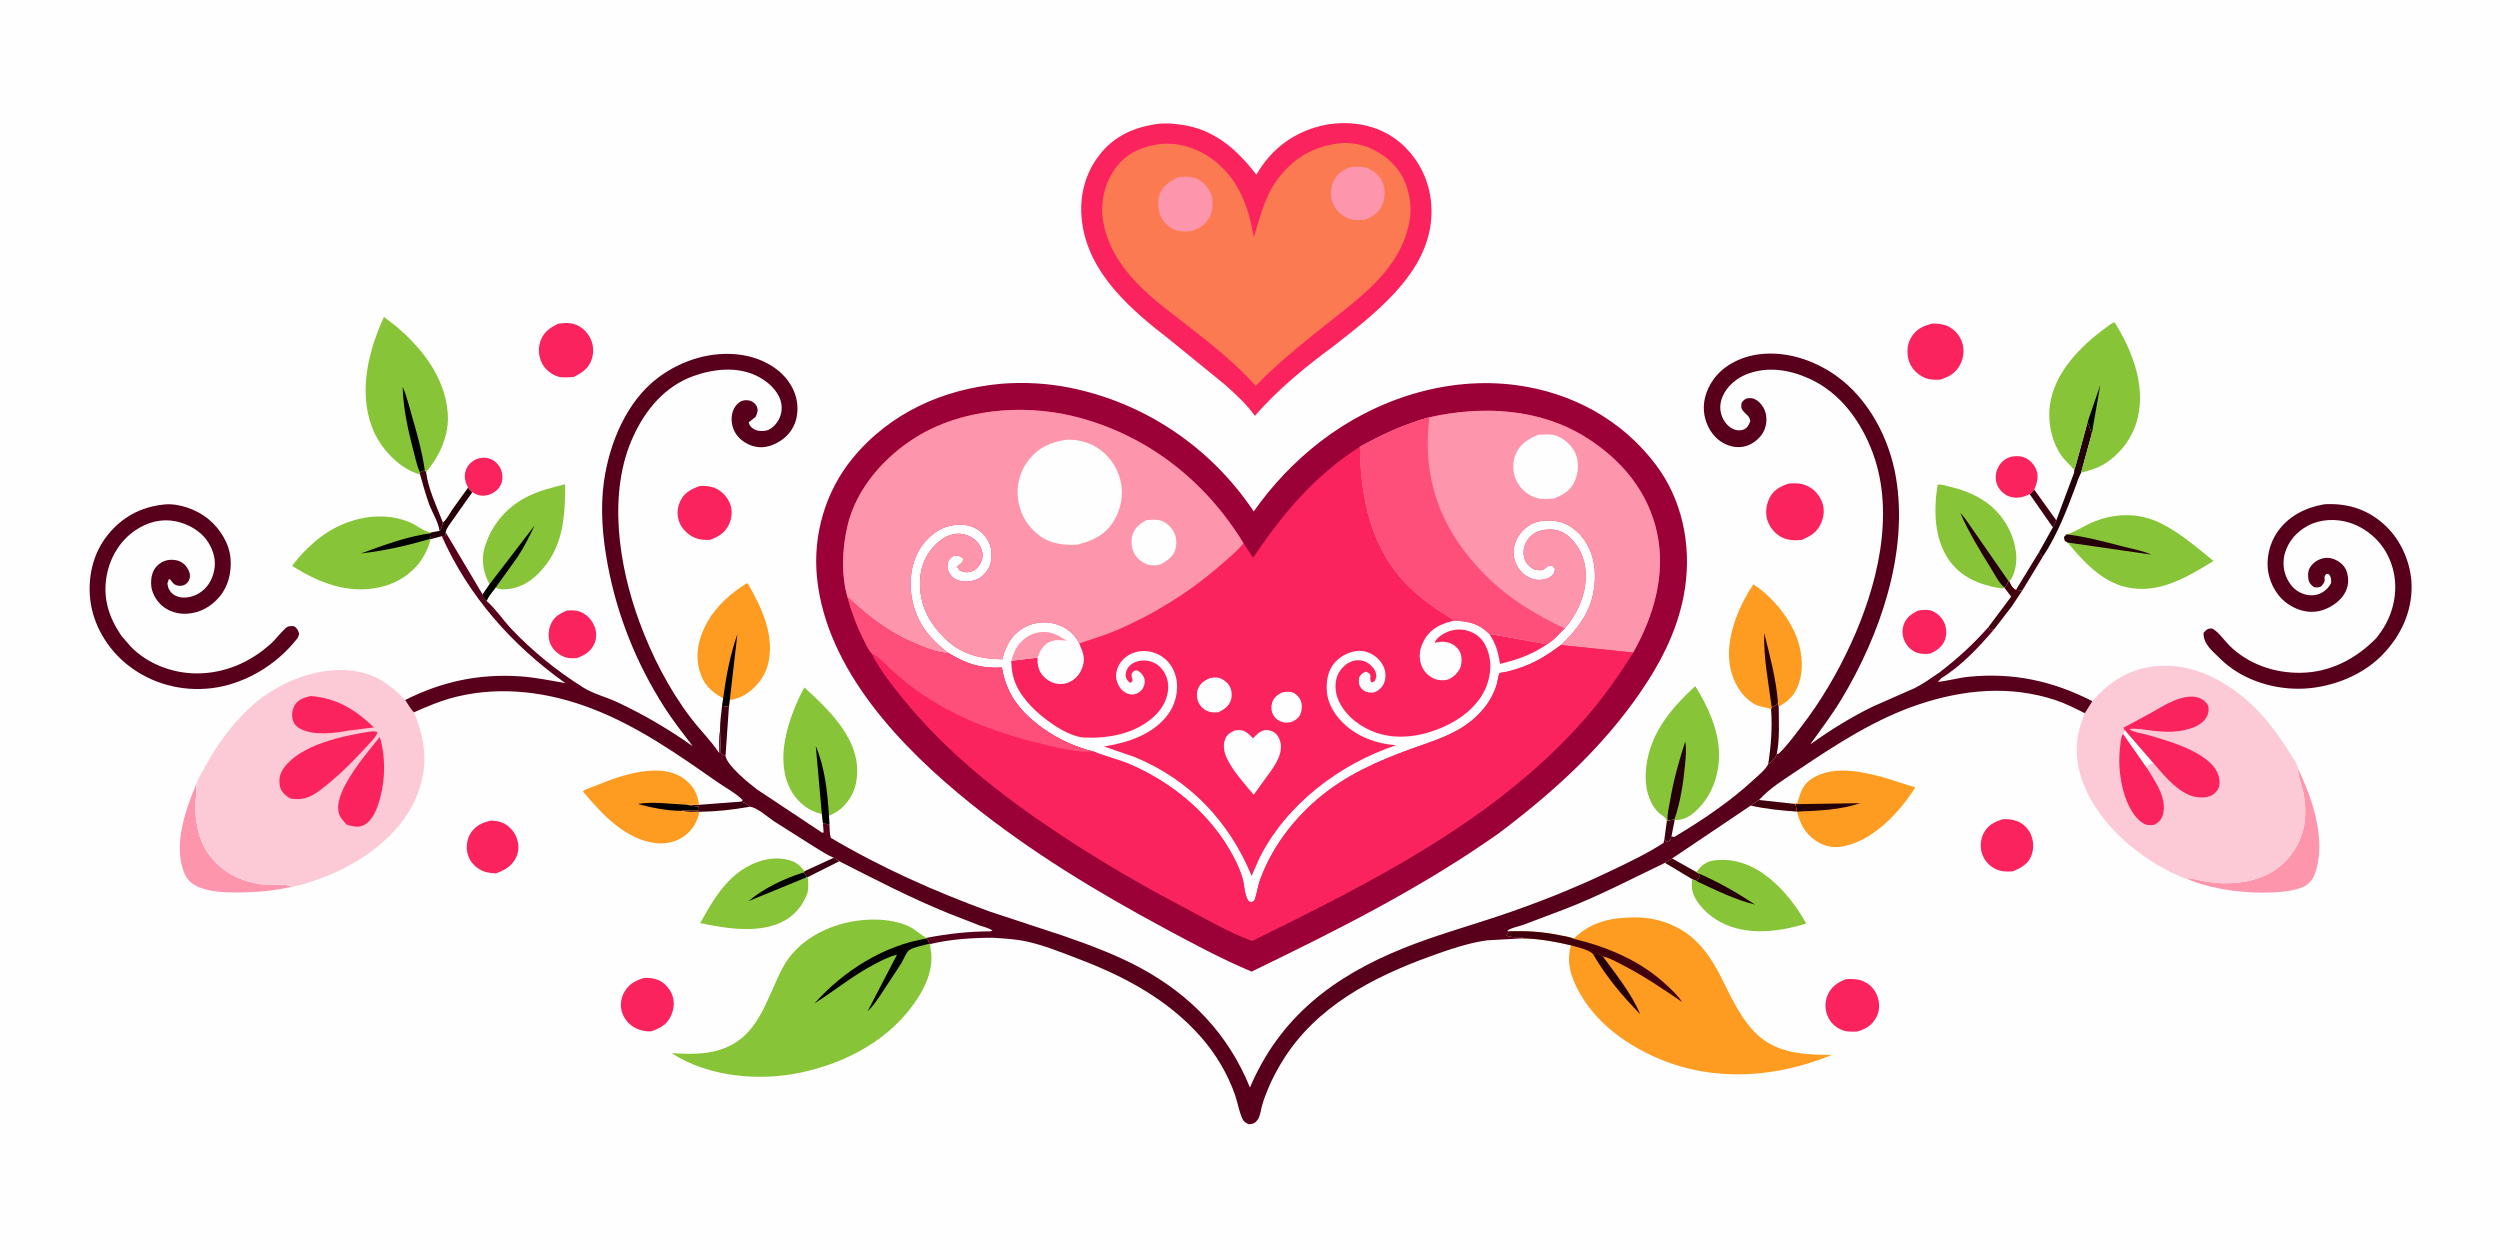 <svg version="1.1" xmlns="http://www.w3.org/2000/svg" style="display: block;" viewBox="0 0 2048 1024" width="2048" height="1024">
<path transform="translate(0,0)" fill="rgb(255,254,254)" d="M -0 -0 L 2048 0 L 2048 1024 L -0 1024 L -0 -0 z"/>
<path transform="translate(0,0)" fill="rgb(61,0,16)" d="M 1366.13 672.059 C 1368.16 672.238 1369.95 671.499 1371.85 670.879 L 1371.89 671.801 L 1369.27 685.098 C 1368.86 686.624 1368.41 687.496 1367.5 688.789 L 1365 689.664 L 1363.48 687.267 L 1365.48 672.706 L 1366.13 672.059 z"/>
<path transform="translate(0,0)" fill="rgb(61,0,16)" d="M 659.101 713.67 L 682.965 702.685 L 687.522 705.537 L 661.795 718.499 L 660.703 718.696 C 660.084 716.476 659.734 716.318 657.92 714.839 L 659.101 713.67 z"/>
<path transform="translate(0,0)" fill="rgb(61,0,16)" d="M 1662.75 404.858 L 1666.45 401.076 L 1684.52 426.264 C 1683.63 428.095 1682.82 430.35 1681.69 432.015 L 1662.75 404.858 z"/>
<path transform="translate(0,0)" fill="rgb(61,0,16)" d="M 1651.57 483.093 L 1670.29 452.44 L 1673.48 456.038 L 1656.54 483.954 L 1651.57 483.093 z"/>
<path transform="translate(0,0)" fill="rgb(65,0,12)" d="M 1363.93 706.842 L 1369.81 703.245 L 1389.65 714.384 L 1391.56 715.514 C 1392.08 717.294 1392.59 718.128 1391.5 719.836 L 1389.82 721.845 L 1386.02 720.067 L 1363.93 706.842 z"/>
<path transform="translate(0,0)" fill="rgb(61,0,16)" d="M 591.518 578.167 L 597.132 579.09 L 594.34 619.229 C 592.785 618.917 591.713 617.881 590.5 616.925 L 589.86 598.558 C 589.766 591.741 590.761 584.931 591.518 578.167 z"/>
<path transform="translate(0,0)" fill="rgb(65,0,12)" d="M 1441 655.369 L 1469.24 658.442 L 1470.88 658.779 L 1472.13 664.87 C 1459.21 663.972 1446.87 662.782 1434.21 659.928 L 1441 655.369 z"/>
<path transform="translate(0,0)" fill="rgb(61,0,16)" d="M 347.991 385.067 L 349.048 386.642 C 350.886 401.038 357.689 414.665 362.834 428.081 C 362.169 430.172 361.69 433.56 359.984 434.89 C 359.851 429.392 353.7 418.948 351.703 413.44 C 348.731 405.245 346.404 396.836 344.054 388.448 L 344.043 386.86 L 347.991 385.067 z"/>
<path transform="translate(0,0)" fill="rgb(61,0,16)" d="M 572.646 659.306 L 607.201 656.683 C 610.787 657.568 611.504 658.427 614.14 660.884 C 600.252 663.388 586.96 664.824 572.869 665.027 C 568.177 665.028 562.733 665.57 558.209 664.271 C 561.897 662.572 567.972 665.212 572.5 663.51 L 572.38 660.779 C 568.957 660.517 565.762 660.006 562.415 659.248 L 572.646 659.306 z"/>
<path transform="translate(0,0)" fill="rgb(65,0,12)" d="M 1645.34 476.001 L 1646.02 476.162 C 1647.27 478.881 1648.15 481.038 1650.62 482.868 L 1651.57 483.093 L 1656.54 483.954 L 1647.82 497.033 L 1633.35 515.809 C 1632.05 515.676 1631.75 515.817 1630.53 516.33 L 1628.87 513.731 L 1647.57 488.726 L 1642.24 481.784 L 1642.07 481.283 C 1643.58 479.902 1644.41 477.8 1645.34 476.001 z"/>
<path transform="translate(0,0)" fill="rgb(37,0,9)" d="M 383.441 399.461 L 386.901 403.232 L 370.45 426.569 C 368.531 429.428 365.695 432.676 365.087 436.056 L 364.779 438.884 C 363.733 439.186 363.005 439.376 361.916 439.252 L 352.752 441.671 L 351.837 441.633 C 352.917 439.574 353.218 439.13 353.067 436.845 L 352.99 436.216 L 359.984 434.89 C 361.69 433.56 362.169 430.172 362.834 428.081 C 365.972 425.544 368.265 420.765 370.547 417.417 L 383.441 399.461 z"/>
<path transform="translate(0,0)" fill="rgb(65,0,12)" d="M 1456.47 575.243 L 1457.13 578.796 C 1457.13 591.547 1458.09 605.155 1455.5 617.698 C 1454.59 621.236 1451.22 623.888 1448.48 626.115 C 1450.87 611.073 1451.95 596.052 1450.88 580.837 L 1451.36 579.216 C 1454.17 578.082 1454.78 577.922 1456.47 575.243 z"/>
<path transform="translate(0,0)" fill="rgb(37,0,9)" d="M 1699.21 385.118 C 1699.82 384.409 1709 349.465 1710.21 345.574 L 1713.61 355.146 L 1704.82 387.221 C 1703.46 390.151 1702.03 393.02 1701.2 396.158 C 1693.5 416.801 1685.73 437.559 1673.48 456.038 L 1670.29 452.44 L 1681.69 432.015 C 1682.82 430.35 1683.63 428.095 1684.52 426.264 L 1699.16 387.104 L 1699.21 385.118 z"/>
<path transform="translate(0,0)" fill="rgb(250,35,94)" d="M 383.441 399.461 C 381.217 395.207 379.965 390.889 381.336 386.104 C 382.546 381.883 385.393 378.628 389.274 376.644 C 392.993 374.742 397.494 374.436 401.431 375.843 C 405.12 377.161 408.472 380.357 410.08 383.906 C 411.7 387.481 412.112 392.267 410.718 395.986 C 409.164 400.134 406.054 402.972 402.056 404.716 C 398.359 406.329 394.195 406.617 390.435 405.04 L 386.901 403.232 L 383.441 399.461 z"/>
<path transform="translate(0,0)" fill="rgb(250,35,94)" d="M 1662.75 404.858 C 1657.21 407.412 1651.97 408.78 1646.01 406.71 C 1642.02 405.324 1638.15 401.736 1636.38 397.909 C 1634.58 394.021 1634.42 389 1635.95 385 C 1637.73 380.335 1640.71 376.862 1645.36 374.886 C 1649.07 373.312 1654.73 373.251 1658.48 374.809 C 1662.82 376.613 1666.31 380.292 1668.07 384.638 C 1670.43 390.463 1668.73 395.613 1666.45 401.076 L 1662.75 404.858 z"/>
<path transform="translate(0,0)" fill="rgb(250,35,94)" d="M 1571.07 500.239 C 1574.45 499.655 1578.12 499.17 1581.5 500.068 C 1586.03 501.272 1590.2 505.146 1592.32 509.246 C 1594.57 513.595 1595.03 519.396 1593.34 524.015 C 1591.21 529.868 1586.67 533.017 1581.19 535.41 C 1577.86 535.976 1574.1 535.819 1570.86 534.826 C 1566.33 533.442 1562.68 529.942 1560.54 525.8 C 1558.37 521.599 1557.93 516.592 1559.41 512.077 C 1561.44 505.886 1565.52 503.139 1571.07 500.239 z"/>
<path transform="translate(0,0)" fill="rgb(250,35,94)" d="M 464.224 500.165 C 468.619 499.898 472.04 499.718 476.161 501.553 C 481.554 503.955 485.295 508.436 487.324 513.92 C 488.796 517.896 488.714 523.643 486.85 527.5 C 483.71 533.999 479.145 536.629 472.654 539.098 C 469.544 539.288 466.438 539.448 463.415 538.54 C 458.403 537.034 453.546 532.996 451.247 528.295 C 448.838 523.369 448.974 517.191 450.938 512.128 C 453.535 505.428 457.966 502.984 464.224 500.165 z"/>
<path transform="translate(0,0)" fill="rgb(250,35,94)" d="M 402.569 672.182 C 405.415 672.431 408.454 672.693 411.12 673.772 C 416.56 675.974 420.961 680.596 423.105 686.03 C 425.173 691.27 425.291 697.012 422.88 702.196 C 419.423 709.63 413.516 712.865 406.138 715.489 C 401.321 715.217 397.038 714.677 392.82 712.149 C 387.687 709.071 384.164 704.416 382.854 698.544 C 381.714 693.432 382.626 686.929 385.562 682.518 C 389.851 676.075 395.254 673.766 402.569 672.182 z"/>
<path transform="translate(0,0)" fill="rgb(250,35,94)" d="M 1640.61 671.095 C 1644.59 670.88 1648.06 671.224 1651.87 672.489 C 1656.82 674.136 1661.17 678.26 1663.39 682.969 C 1666.04 688.583 1666.31 695.039 1664.13 700.864 C 1661.44 708.072 1655.44 711.021 1648.86 713.849 C 1643.97 714.093 1639.7 714.132 1635.16 712.089 C 1630.11 709.815 1625.86 705.339 1623.96 700.141 C 1622 694.794 1622.19 688.114 1624.76 683.031 C 1628.33 675.953 1633.34 673.526 1640.61 671.095 z"/>
<path transform="translate(0,0)" fill="rgb(250,35,94)" d="M 527.574 801.089 C 531.505 800.878 535.338 801.277 539.021 802.752 C 544.113 804.792 548.539 809.674 550.545 814.737 C 552.869 820.599 552.217 826.589 549.623 832.182 C 546.182 839.605 540.707 842.292 533.417 844.885 C 529.237 845.133 524.558 844.213 520.813 842.321 C 515.331 839.55 511.291 834.821 509.464 828.974 C 507.934 824.077 508.632 817.894 511.028 813.414 C 514.855 806.261 520.093 803.463 527.574 801.089 z"/>
<path transform="translate(0,0)" fill="rgb(250,35,94)" d="M 1512.19 802.148 C 1517.46 801.829 1522.02 801.794 1526.92 804.054 C 1532.15 806.47 1536.15 810.899 1538.03 816.333 C 1539.9 821.76 1539.92 827.768 1537.28 832.952 C 1533.68 840.009 1528.87 842.698 1521.58 845.03 C 1517.59 845.156 1513.39 845.453 1509.59 844.031 C 1504 841.943 1499.57 838.046 1497.23 832.497 C 1494.86 826.886 1494.78 820.79 1497.19 815.168 C 1500.16 808.253 1505.42 804.775 1512.19 802.148 z"/>
<path transform="translate(0,0)" fill="rgb(250,35,94)" d="M 573.477 398.141 C 577.638 397.844 582.041 398.242 585.907 399.926 C 591.646 402.426 596.037 407.308 598.238 413.135 C 600.197 418.325 599.528 424.561 597.216 429.521 C 593.975 436.473 588.632 439.74 581.63 442.244 C 576.952 442.433 572.828 442.241 568.512 440.245 C 563.2 437.789 558.166 432.74 556.27 427.147 C 554.259 421.214 554.844 415.403 557.612 409.827 C 560.862 403.279 566.883 400.366 573.477 398.141 z"/>
<path transform="translate(0,0)" fill="rgb(250,35,94)" d="M 457.124 265.239 C 461.257 264.518 466.069 264.242 470.125 265.415 C 475.605 267 480.301 271.088 483.04 276.041 C 486.159 281.681 486.764 288.028 484.79 294.162 C 482.277 301.972 476.732 305.377 469.843 308.868 C 465.873 308.891 461.167 309.686 457.322 308.552 C 451.889 306.951 446.649 302.779 444.086 297.718 C 441.065 291.753 440.648 285.647 442.776 279.342 C 445.248 272.02 450.589 268.513 457.124 265.239 z"/>
<path transform="translate(0,0)" fill="rgb(250,35,94)" d="M 1583.07 265.051 C 1587.52 265.064 1591.76 265.39 1595.85 267.297 C 1601.14 269.758 1605.45 274.88 1607.33 280.366 C 1609.37 286.3 1608.68 293.249 1605.75 298.766 C 1602.03 305.758 1596.36 308.865 1589.03 311.085 C 1583.34 311.189 1579.13 311.131 1574.06 308.116 C 1568.65 304.889 1564.91 300.319 1563.36 294.172 C 1561.86 288.218 1562.51 281.537 1565.71 276.257 C 1569.86 269.428 1575.59 266.945 1583.07 265.051 z"/>
<path transform="translate(0,0)" fill="rgb(250,35,94)" d="M 1465.43 396.08 C 1469.94 395.823 1473.89 395.627 1478.2 397.15 C 1484.94 399.534 1489.38 403.924 1492.31 410.436 C 1494.72 415.821 1494.44 422.181 1492.25 427.594 C 1488.91 435.872 1483.77 439.006 1475.83 442.29 C 1470.51 442.948 1464.99 442.671 1460.07 440.353 C 1454.47 437.708 1450.02 432.473 1447.98 426.624 C 1445.91 420.697 1446.82 413.381 1449.64 407.84 C 1453.01 401.194 1458.69 398.347 1465.43 396.08 z"/>
<path transform="translate(0,0)" fill="rgb(253,150,173)" d="M 160.554 642.884 L 160.674 643.569 C 161.47 648.499 160.111 653.594 160.036 658.567 C 159.713 680.006 165.515 699.116 183.338 712.426 C 192.937 719.595 204.969 723.622 216.812 724.814 C 222.448 725.381 234.55 723.582 238.885 726.488 C 223.343 730.048 207.699 731.249 191.798 731.109 C 182.19 731.024 171.687 730.463 162.747 726.68 C 156.901 724.206 153.133 720.617 150.764 714.706 C 141.763 692.253 151.892 663.734 160.554 642.884 z"/>
<path transform="translate(0,0)" fill="rgb(253,150,173)" d="M 1790.86 719.597 C 1794.42 719.108 1798.69 720.445 1802.22 721.15 C 1808.06 722.318 1814.26 723.371 1820.23 723.521 C 1838.68 723.983 1857.51 719.917 1871.07 706.673 C 1887.64 690.486 1891.37 669.728 1886.51 647.539 C 1885.34 642.183 1882.46 635.968 1882.61 630.53 L 1882.64 630.003 C 1894.59 654.663 1905.99 688.686 1896.46 715.629 C 1894.82 720.246 1891.68 724.252 1887.16 726.347 C 1879.88 729.727 1870.93 730.564 1863 731.004 C 1840.91 732.228 1815.42 729.232 1794.64 721.227 L 1790.86 719.597 z"/>
<path transform="translate(0,0)" fill="rgb(135,196,56)" d="M 661.795 718.499 C 661.98 722.752 662.672 727.887 661.258 731.949 C 658.231 740.644 652.4 748.155 644.557 753.097 C 624.832 765.526 595.169 760.893 573.686 756.167 C 583.116 738.79 593.874 720.351 611.657 710.298 C 622.686 704.063 634.568 701.305 646.998 704.765 C 652.519 706.301 655.548 709.329 659.101 713.67 L 657.92 714.839 C 659.734 716.318 660.084 716.476 660.703 718.696 L 661.795 718.499 z"/>
<path transform="translate(0,0)" fill="rgb(3,0,0)" d="M 660.703 718.696 L 613.153 738.207 C 626.024 727.48 641.999 719.887 657.92 714.839 C 659.734 716.318 660.084 716.476 660.703 718.696 z"/>
<path transform="translate(0,0)" fill="rgb(135,196,56)" d="M 1389.65 714.384 C 1393.8 709.128 1397.55 705.603 1404.57 704.783 C 1421.46 702.811 1436.56 708.92 1449.56 719.468 C 1461.72 729.333 1472.13 742.924 1479.68 756.599 C 1457.32 763.407 1430.79 766.898 1409.22 755.301 C 1400.07 750.382 1389.69 740.958 1386.63 730.78 C 1385.64 727.485 1385.94 723.485 1386.02 720.067 L 1389.82 721.845 L 1391.5 719.836 C 1392.59 718.128 1392.08 717.294 1391.56 715.514 L 1389.65 714.384 z"/>
<path transform="translate(0,0)" fill="rgb(37,0,9)" d="M 1391.56 715.514 C 1408.14 722.774 1422.67 731.094 1437.8 741.035 C 1422 737.384 1404.51 728.731 1389.82 721.845 L 1391.5 719.836 C 1392.59 718.128 1392.08 717.294 1391.56 715.514 z"/>
<path transform="translate(0,0)" fill="rgb(135,196,56)" d="M 1642.24 481.784 C 1640.66 482.006 1639.19 482.024 1637.62 481.752 C 1621.58 478.969 1606.65 472.892 1596.91 459.218 C 1584.41 441.672 1583.9 417.676 1587.3 397.244 C 1587.86 397.04 1588.06 396.925 1588.74 396.929 C 1591.52 396.947 1595.26 398.242 1598 398.894 C 1609.9 401.723 1621.78 406.597 1631.13 414.635 C 1642.79 424.643 1650.57 439.418 1651.69 454.782 C 1652.15 461.076 1650.76 470.868 1646.4 475.756 L 1646.02 476.162 L 1645.34 476.001 C 1644.41 477.8 1643.58 479.902 1642.07 481.283 L 1642.24 481.784 z"/>
<path transform="translate(0,0)" fill="rgb(37,0,9)" d="M 1642.07 481.283 C 1637.61 477.792 1633.96 470.335 1630.95 465.51 C 1621.69 450.651 1612.97 436.267 1605.85 420.234 C 1609.8 423.99 1613.16 429.85 1616.43 434.299 L 1645.34 476.001 C 1644.41 477.8 1643.58 479.902 1642.07 481.283 z"/>
<path transform="translate(0,0)" fill="rgb(135,196,56)" d="M 401.003 478.654 C 396.058 469.569 394.026 459.063 396.925 448.943 C 402.09 430.915 413.887 416.534 430.331 407.705 C 440.831 402.068 451.463 399.55 462.889 396.713 C 463.096 423.377 461.418 449.005 441.665 469.193 C 433.556 477.48 424.209 482.707 412.316 482.796 C 410.162 482.812 407.926 482.144 405.875 481.526 C 403.352 484.91 400.267 488.403 398.587 492.287 C 396.549 490.302 395.787 489.883 395.327 486.97 L 401.003 478.654 z"/>
<path transform="translate(0,0)" fill="rgb(3,0,0)" d="M 401.003 478.654 L 438.012 430.397 C 433.791 439.267 429.384 448.128 423.957 456.333 L 405.875 481.526 C 403.352 484.91 400.267 488.403 398.587 492.287 C 396.549 490.302 395.787 489.883 395.327 486.97 L 401.003 478.654 z"/>
<path transform="translate(0,0)" fill="rgb(254,156,33)" d="M 572.869 665.027 C 571.57 672.584 567.898 678.824 562.026 683.758 C 555.607 689.152 546.794 691.576 538.477 690.817 C 512.768 688.47 493.08 666.955 477.524 648.347 C 479.411 646.442 483.716 645.348 486.33 644.274 C 499.207 638.984 511.852 634.168 525.704 632.136 C 537.861 630.352 550.433 630.616 560.693 638.255 C 568.257 643.888 571.33 650.047 572.646 659.306 L 562.415 659.248 C 565.762 660.006 568.957 660.517 572.38 660.779 L 572.5 663.51 C 567.972 665.212 561.897 662.572 558.209 664.271 C 562.733 665.57 568.177 665.028 572.869 665.027 z"/>
<path transform="translate(0,0)" fill="rgb(3,0,0)" d="M 558.209 664.271 C 546.236 664.164 533.982 661.735 522.468 658.605 C 534.69 656.475 549.907 658.667 562.415 659.248 C 565.762 660.006 568.957 660.517 572.38 660.779 L 572.5 663.51 C 567.972 665.212 561.897 662.572 558.209 664.271 z"/>
<path transform="translate(0,0)" fill="rgb(254,156,33)" d="M 592.409 572.11 C 582.427 566.556 576.358 560.89 573.084 549.554 C 569.135 535.883 572.51 521.803 579.416 509.624 C 586.931 496.371 598.683 485.935 611.495 477.93 L 612.653 478.119 C 624.12 497.844 635.143 521.388 629.028 544.704 C 626.367 554.85 618.535 564.449 609.479 569.591 C 605.887 571.63 601.798 572.617 597.818 573.615 L 597.132 579.09 L 591.518 578.167 L 592.409 572.11 z"/>
<path transform="translate(0,0)" fill="rgb(3,0,0)" d="M 592.409 572.11 C 594.817 554.028 598.002 536.79 604.077 519.534 L 597.818 573.615 L 597.132 579.09 L 591.518 578.167 L 592.409 572.11 z"/>
<path transform="translate(0,0)" fill="rgb(254,156,33)" d="M 1469.24 658.442 L 1472.6 657.611 C 1474.78 649.058 1477 642.183 1485.04 637.368 C 1502.22 627.096 1524.15 631.833 1542.32 636.633 L 1569.03 645.111 C 1556.13 665.427 1535.25 687.92 1510.71 693.183 C 1502.31 694.985 1494.8 693.581 1487.64 688.809 C 1478.58 682.778 1474.71 675.143 1472.13 664.87 L 1470.88 658.779 L 1469.24 658.442 z"/>
<path transform="translate(0,0)" fill="rgb(37,0,9)" d="M 1470.88 658.779 L 1523.94 657.946 C 1507.27 663.591 1489.54 664.151 1472.13 664.87 L 1470.88 658.779 z"/>
<path transform="translate(0,0)" fill="rgb(254,156,33)" d="M 1450.88 580.837 C 1445.56 578.963 1441.13 579.389 1436.03 576.081 C 1425.86 569.489 1419.7 558.481 1417.41 546.759 C 1412.93 523.913 1423.69 497.487 1436.35 478.727 C 1451.78 488.545 1466.52 506.56 1472.5 523.922 C 1476.9 536.714 1477.83 552.362 1471.62 564.713 C 1468.25 571.434 1463.54 575.28 1457.13 578.796 L 1456.47 575.243 C 1454.78 577.922 1454.17 578.082 1451.36 579.216 L 1450.88 580.837 z"/>
<path transform="translate(0,0)" fill="rgb(37,0,9)" d="M 1451.36 579.216 C 1448.63 558.525 1444.71 539.507 1445.22 518.432 C 1449.8 537.019 1455 556.125 1456.47 575.243 C 1454.78 577.922 1454.17 578.082 1451.36 579.216 z"/>
<path transform="translate(0,0)" fill="rgb(135,196,56)" d="M 673.266 666.905 C 663.13 664.539 654.542 658.228 649.02 649.341 C 640.096 634.978 640.451 616.113 644.379 600.177 C 647.477 587.61 652.665 574.501 658.935 563.176 C 677.255 579.75 700.886 602.173 702.111 628.576 C 702.676 640.741 699.988 651.001 691.444 660.088 C 687.922 663.833 683.817 666.289 679.098 668.217 L 679.452 675.381 L 674.16 674.404 L 673.266 666.905 z"/>
<path transform="translate(0,0)" fill="rgb(3,0,0)" d="M 673.266 666.905 L 668.279 611.077 C 675.921 629.65 677.77 648.399 679.098 668.217 L 679.452 675.381 L 674.16 674.404 L 673.266 666.905 z"/>
<path transform="translate(0,0)" fill="rgb(135,196,56)" d="M 1365.48 672.706 C 1364.43 668.743 1360.63 667.845 1357.85 664.836 C 1350.14 656.503 1347.61 644.395 1348.18 633.314 C 1349.7 603.459 1367.54 581.339 1388.74 562.129 C 1398.84 577.922 1407.76 597.634 1408.22 616.67 C 1408.62 633.232 1403.27 650.078 1391.5 662.129 C 1385.95 667.812 1380.53 671.792 1372.41 671.804 L 1371.89 671.801 L 1371.85 670.879 C 1369.95 671.499 1368.16 672.238 1366.13 672.059 L 1365.48 672.706 z"/>
<path transform="translate(0,0)" fill="rgb(37,0,9)" d="M 1366.13 672.059 C 1365.62 667.158 1367.19 661.343 1368.02 656.465 C 1370.86 639.588 1375.24 623.771 1380.55 607.529 C 1381.69 613.587 1380.91 620.91 1380.34 627.001 C 1378.98 641.468 1376.56 657.128 1371.85 670.879 C 1369.95 671.499 1368.16 672.238 1366.13 672.059 z"/>
<path transform="translate(0,0)" fill="rgb(135,196,56)" d="M 352.752 441.671 C 351.312 447.424 349.174 452.521 345.965 457.524 C 338.016 469.914 325.04 478.053 310.792 481.155 C 284.903 486.791 260.923 477.344 239.314 463.533 C 244.563 456.268 251.055 449.642 257.823 443.781 C 278.671 425.725 309.297 417.027 335.482 427.713 C 340.767 429.869 348.014 435.868 352.99 436.216 L 353.067 436.845 C 353.218 439.13 352.917 439.574 351.837 441.633 L 352.752 441.671 z"/>
<path transform="translate(0,0)" fill="rgb(3,0,0)" d="M 351.837 441.633 C 332.894 447.152 315.242 451.115 295.612 453.399 C 314.396 446.687 333.1 439.415 353.067 436.845 C 353.218 439.13 352.917 439.574 351.837 441.633 z"/>
<path transform="translate(0,0)" fill="rgb(135,196,56)" d="M 1692.91 437.775 L 1693.89 437.473 C 1700.76 435.29 1706.65 431.193 1713.19 428.292 C 1731.77 420.057 1752.14 419.654 1770.4 428.762 C 1785.97 436.522 1799.83 448.63 1813.3 459.518 C 1791.72 472.892 1768.16 487.007 1741.83 481.022 C 1721.75 476.46 1706.23 459.67 1693.79 444.43 L 1691.5 443.075 L 1690.82 440 L 1692.91 437.775 z"/>
<path transform="translate(0,0)" fill="rgb(37,0,9)" d="M 1692.91 437.775 C 1708.57 439.516 1724.73 443.985 1739.98 447.921 C 1747.56 449.878 1755.27 451.141 1762.45 454.355 L 1693.79 444.43 L 1691.5 443.075 L 1690.82 440 L 1692.91 437.775 z"/>
<path transform="translate(0,0)" fill="rgb(135,196,56)" d="M 344.054 388.448 C 341.74 388.119 339.75 387.29 337.631 386.336 C 323.186 379.829 310.211 364.642 304.714 349.876 C 293.654 320.166 301.838 287.319 314.521 259.614 L 324.486 267.291 C 345.798 285.299 364.586 309.284 366.771 338.114 C 368.144 356.22 360.571 373.099 349.048 386.642 L 347.991 385.067 L 344.043 386.86 L 344.054 388.448 z"/>
<path transform="translate(0,0)" fill="rgb(3,0,0)" d="M 344.043 386.86 C 341.462 381.572 340.097 374.707 338.605 369.026 C 334.247 352.442 330.219 333.933 329.856 316.777 C 333.168 324.414 335.05 332.55 337.387 340.517 C 341.618 354.945 345.805 370.191 347.991 385.067 L 344.043 386.86 z"/>
<path transform="translate(0,0)" fill="rgb(135,196,56)" d="M 1699.21 385.118 L 1698.93 384.713 C 1696.36 381.138 1692.73 378.494 1690.03 375.011 C 1680.87 363.197 1677.21 345.843 1679.37 331.221 C 1683.23 305.051 1704.14 283.807 1724.51 268.887 C 1726.58 267.364 1729.78 264.485 1732.31 264.084 C 1746.51 286.775 1757.6 314.914 1751.3 341.979 C 1747.67 357.59 1737.59 371.615 1723.96 380.002 C 1718.02 383.655 1711.51 385.536 1704.82 387.221 L 1713.61 355.146 L 1710.21 345.574 C 1709 349.465 1699.82 384.409 1699.21 385.118 z"/>
<path transform="translate(0,0)" fill="rgb(3,0,0)" d="M 1710.21 345.574 L 1720.54 315.483 L 1713.61 355.146 L 1710.21 345.574 z"/>
<path transform="translate(0,0)" fill="rgb(88,0,27)" d="M 133.715 413.378 L 134.76 413.246 C 146.842 412.133 161.323 417.531 170.591 425.117 C 180.162 432.952 187.796 444.985 188.856 457.5 C 189.782 468.421 187.11 480.233 179.922 488.761 C 173.012 496.959 163.818 502.161 153 502.775 C 145.684 503.191 137.901 500.804 132.409 495.888 C 127.577 491.563 123.993 485.012 123.802 478.459 C 123.644 473.063 124.669 467.803 128.47 463.773 C 131.441 460.623 135.881 458.605 140.235 458.585 C 144.499 458.566 148.493 459.673 151.5 462.833 C 153.715 465.161 155.823 468.849 155.598 472.175 C 155.422 474.785 154.365 476.874 152.252 478.451 C 150.46 479.787 148.205 480.108 146.031 479.815 C 143.717 479.502 142.064 478.303 140.765 476.424 C 139.973 475.279 139.778 474.752 138.362 474.31 L 137.118 478 C 137.393 479.783 137.732 481.516 138.646 483.097 C 140.574 486.428 143.252 488.215 146.963 489.109 C 152.116 490.35 158.515 488.764 162.961 486.048 C 169.855 481.836 173.771 475.294 175.418 467.482 C 177.219 458.944 174.873 450.865 170.198 443.7 C 164.435 434.871 154.121 429.168 144.01 427.079 C 132.288 424.657 120.899 427.71 111.026 434.329 C 98.493 442.731 90.336 456.323 87.514 470.989 C 83.942 489.554 89.025 505.552 99.409 520.783 L 107.076 529.677 C 120.867 543.852 141.143 551.544 160.753 551.658 C 183.949 551.794 205.234 542.558 222.13 527.069 C 226.405 523.149 229.857 518.316 234.119 514.5 C 236.349 512.503 238.27 512.902 241 512.996 C 243.728 515.152 243.963 515.834 244.984 519 C 244.802 520.629 244.397 521.907 243.384 523.202 C 226.467 544.83 200.248 560.654 172.851 563.816 C 148.391 566.64 123.821 560 104.508 544.665 C 88.093 531.631 76.271 512.075 73.924 491.106 C 71.834 472.428 76.308 453.106 88.152 438.34 C 99.819 423.794 115.154 415.366 133.715 413.378 z"/>
<path transform="translate(0,0)" fill="rgb(88,0,27)" d="M 1903.5 413.2 L 1905.5 413.024 C 1924.34 412.276 1940.57 417.769 1954.36 430.822 C 1967.2 442.972 1975.24 461.852 1975.57 479.5 C 1975.98 501.705 1966.43 521.493 1951.01 537.109 C 1933.9 554.431 1907.11 564.171 1883.02 564.233 C 1859.89 564.292 1835.31 556.056 1818.69 539.5 C 1812.3 533.133 1805.11 527.948 1805.1 518.5 C 1807.11 516.294 1808.2 514.764 1811.5 514.844 C 1815.22 514.934 1823.41 526.044 1826.5 529.043 C 1842.07 544.138 1863.14 551.453 1884.68 551.154 C 1909.04 550.815 1930.13 539.673 1946.85 522.569 C 1952.23 515.684 1956.46 508.607 1959.12 500.255 C 1964.07 484.731 1963.17 468.544 1955.55 453.991 C 1949.19 441.867 1937.55 432.161 1924.5 428.108 C 1913.59 424.722 1900.67 425.199 1890.54 430.707 C 1881.31 435.726 1874.61 443.371 1871.68 453.5 C 1870.36 458.06 1870.34 464.554 1871.71 469.134 C 1873.68 475.739 1877.66 482.055 1883.97 485.255 C 1888.96 487.784 1894.39 488.522 1899.72 486.592 C 1904.01 485.037 1907.67 481.555 1909.66 477.5 C 1909.72 474.927 1909.78 473.229 1908.3 470.97 C 1907.76 470.161 1906.91 470.26 1906 470.054 C 1902.77 472.427 1905.28 474.076 1903.96 477 C 1903.48 478.063 1902.21 479.434 1901.5 480.41 C 1898.83 481.405 1898.3 481.451 1895.5 480.947 C 1893.93 479.66 1892.29 478.316 1891.58 476.349 C 1890.46 473.212 1890.4 468.584 1891.96 465.613 C 1893.99 461.753 1897.71 458.953 1901.84 457.681 C 1906.39 456.278 1910.79 457.116 1914.87 459.451 C 1918.7 461.641 1921.55 464.913 1922.72 469.189 C 1924.42 475.457 1923.73 481.159 1920.35 486.74 C 1916.2 493.576 1907.34 499.043 1899.61 500.626 C 1890.67 502.456 1882.03 499.939 1874.55 494.954 C 1865.98 489.245 1860.31 479.54 1858.32 469.575 C 1856.09 458.415 1858.99 445.544 1865.35 436.221 C 1874.38 422.982 1888.07 416.016 1903.5 413.2 z"/>
<path transform="translate(0,0)" fill="rgb(135,196,56)" d="M 762.163 773.347 C 761.799 776.219 763.018 780.272 763.076 783.391 C 763.31 796.11 758.455 807.366 751.658 817.926 C 730.355 851.021 693.95 870.57 656.216 878.613 C 621.686 885.974 580.291 882.243 550.148 862.751 C 563.218 863.552 576.875 863.986 589.512 860.054 C 621.534 850.09 627.283 819.362 640.945 793.231 C 650.386 775.176 667.814 763.484 686.97 757.575 C 704.263 752.241 728.042 751.081 744.757 758.983 C 749.822 761.377 753.626 765.479 758.562 768.002 L 759.087 768.259 L 759.215 768.808 C 760.036 770.199 760.96 771.512 761.249 773.125 L 762.163 773.347 z"/>
<path transform="translate(0,0)" fill="rgb(3,0,0)" d="M 761.249 773.125 C 756.86 774.365 748.486 775.798 744.873 778.275 C 742.529 779.882 739.794 786.808 738.208 789.393 L 721.725 814.476 C 718.402 819.252 715.199 824.48 710.774 828.305 L 734.804 782.147 C 728.669 783.384 721.992 786.969 716.459 789.845 C 698.817 799.016 683.975 811.457 667.285 821.937 C 690.839 795.506 723.858 774.476 759.215 768.808 C 760.036 770.199 760.96 771.512 761.249 773.125 z"/>
<path transform="translate(0,0)" fill="rgb(254,156,33)" d="M 1289.21 769.028 C 1302.79 755.28 1319.69 751.675 1338.57 751.498 C 1357.96 751.315 1376.54 758.124 1390.31 771.869 C 1400.42 781.973 1406.86 794.078 1413.06 806.803 C 1433.38 848.497 1446.87 863.947 1495.58 864.151 L 1500.75 864.155 C 1455.51 882.748 1405.19 886.661 1359.47 867.511 C 1329.33 854.886 1301.56 833.798 1288.89 802.788 C 1285 793.279 1284.24 784.261 1286.81 774.37 C 1273.49 771.237 1261.46 769.121 1247.71 768.689 L 1247.18 767.68 C 1243.82 767.654 1239.72 768.022 1236.51 767.151 L 1234 766.51 L 1235.97 762.963 C 1250.15 762.436 1262.93 763.183 1276.83 765.99 C 1280.46 766.722 1285.95 767.417 1289.21 769.028 z"/>
<path transform="translate(0,0)" fill="rgb(37,0,9)" d="M 1305.22 781.944 C 1307.87 781.21 1309.24 781.22 1311.75 782.499 C 1312.37 782.811 1312.53 782.997 1313 783.406 C 1323.7 798.134 1336.65 814.068 1343.63 830.822 C 1328.84 815.696 1315.88 800.268 1305.22 781.944 z"/>
<path transform="translate(0,0)" fill="rgb(65,0,12)" d="M 1235.97 762.963 C 1250.15 762.436 1262.93 763.183 1276.83 765.99 C 1280.46 766.722 1285.95 767.417 1289.21 769.028 C 1317.36 775.986 1343.76 786.909 1365.2 806.927 C 1369.27 810.724 1374.53 815.502 1377.5 820.207 L 1377.78 820.718 C 1362.55 810.31 1347.14 799.842 1330.74 791.345 C 1325.07 788.405 1319.23 784.983 1313 783.406 C 1312.53 782.997 1312.37 782.811 1311.75 782.499 C 1309.24 781.22 1307.87 781.21 1305.22 781.944 C 1302.32 777.902 1291.6 775.891 1286.81 774.37 C 1273.49 771.237 1261.46 769.121 1247.71 768.689 L 1247.18 767.68 C 1243.82 767.654 1239.72 768.022 1236.51 767.151 L 1234 766.51 L 1235.97 762.963 z"/>
<path transform="translate(0,0)" fill="rgb(252,201,214)" d="M 1714.06 574.402 C 1727.91 558.231 1745.59 547.342 1767.19 545.605 C 1794.57 543.403 1819.6 555.661 1839.96 573.109 C 1854.97 585.983 1866.48 601.559 1876.72 618.362 C 1878.46 621.227 1882.17 626.1 1882.65 629.345 L 1882.64 630.003 L 1882.61 630.53 C 1882.46 635.968 1885.34 642.183 1886.51 647.539 C 1891.37 669.728 1887.64 690.486 1871.07 706.673 C 1857.51 719.917 1838.68 723.983 1820.23 723.521 C 1814.26 723.371 1808.06 722.318 1802.22 721.15 C 1798.69 720.445 1794.42 719.108 1790.86 719.597 C 1789.25 719.753 1786.3 718.049 1784.76 717.39 C 1752.74 703.647 1719.71 675.306 1706.87 642.479 C 1699.06 622.5 1699.43 603.873 1707.93 584.262 L 1714.06 574.402 z"/>
<path transform="translate(0,0)" fill="rgb(250,35,94)" d="M 1739.21 601.14 L 1758.59 628.916 L 1764.1 637.737 C 1769.31 646.429 1774.85 657.205 1771.75 667.634 C 1770.58 671.58 1768.36 673.799 1764.8 675.647 C 1761.28 676.087 1758.65 676.25 1755.55 674.301 C 1745.98 668.285 1740.51 653.831 1738.26 643.065 C 1736.02 632.358 1735.53 621.861 1736.86 611 C 1737.27 607.664 1737.33 604.003 1739.21 601.14 z"/>
<path transform="translate(0,0)" fill="rgb(250,35,94)" d="M 1740.5 597.963 L 1739.5 596.214 L 1762.06 583.994 C 1772.55 578.098 1788.88 567.227 1801.61 571.753 C 1804.4 572.745 1807.4 575.141 1808.72 577.833 C 1809.86 580.153 1809.25 583.781 1808.28 586.09 C 1806.29 590.81 1801.32 594.279 1796.67 596.009 C 1785.3 600.233 1774.51 599.933 1762.69 598.518 C 1756.65 597.796 1750.59 596.408 1744.5 597.22 C 1746.91 599.783 1754.13 600.561 1757.59 601.569 C 1774.86 606.587 1818.59 617.578 1818.29 641.204 C 1818.25 644.696 1816.98 647.312 1814.42 649.673 C 1810.72 653.097 1806.05 653.516 1801.27 653.196 C 1786.49 652.207 1773.63 636.126 1764.63 625.829 C 1762.44 625.786 1762.11 625.515 1760.48 627.078 L 1758.59 628.916 L 1739.21 601.14 L 1740.5 597.963 z"/>
<path transform="translate(0,0)" fill="rgb(255,254,254)" d="M 1740.5 597.963 L 1764.63 625.829 C 1762.44 625.786 1762.11 625.515 1760.48 627.078 L 1758.59 628.916 L 1739.21 601.14 L 1740.5 597.963 z"/>
<path transform="translate(0,0)" fill="rgb(252,201,214)" d="M 160.554 642.884 C 162.323 637.709 165.473 632.808 168.064 628 C 177.425 610.629 189.083 594.754 203.292 581.018 C 222.997 561.968 252.809 548.36 280.406 548.885 C 302.788 549.31 316.907 557.847 331.898 573.445 C 333.744 575.926 336.839 581.947 339.238 583.475 C 349.174 608.982 351.434 629.243 340.137 654.991 C 327.049 684.822 295.339 707.163 265.632 718.406 C 257.324 721.55 247.696 725.171 238.885 726.488 C 234.55 723.582 222.448 725.381 216.812 724.814 C 204.969 723.622 192.937 719.595 183.338 712.426 C 165.515 699.116 159.713 680.006 160.036 658.567 C 160.111 653.594 161.47 648.499 160.674 643.569 L 160.554 642.884 z"/>
<path transform="translate(0,0)" fill="rgb(250,35,94)" d="M 254.564 570.201 C 276.183 571.969 290.986 581.228 306.316 595.9 L 286.242 598.432 C 274.075 600.549 257.707 602.941 246.247 597.154 C 243.182 595.607 240.907 593.33 239.926 589.987 C 238.706 585.827 239.356 581.252 241.544 577.527 C 244.314 572.812 249.593 571.372 254.564 570.201 z"/>
<path transform="translate(0,0)" fill="rgb(250,35,94)" d="M 311.129 603.682 C 315.896 619.52 315.712 637.797 311.429 653.675 C 309.343 661.41 305.85 671.704 298.356 675.792 C 293.764 678.296 288.666 676.933 283.963 675.535 C 280.456 671.463 277.865 669.565 277.148 663.885 C 276.511 658.843 278.033 653.6 279.992 649 C 286.913 632.744 300.132 617.46 311.129 603.682 z"/>
<path transform="translate(0,0)" fill="rgb(250,35,94)" d="M 302.715 599.369 C 305.482 599.138 306.889 598.629 309.351 600 C 307.774 604.275 302.987 608.653 299.942 612 C 288.352 624.74 275.409 637.53 261.573 647.796 C 254.145 653.307 247.745 655.65 238.454 654.272 C 237.594 653.903 236.765 653.491 235.984 652.971 C 232.853 650.887 229.994 647.788 229.293 644 C 228.247 638.34 229.193 633.858 232.496 629.193 C 246.037 610.067 280.951 602.776 302.715 599.369 z"/>
<path transform="translate(0,0)" fill="rgb(88,0,27)" d="M 1455.5 617.698 L 1457.13 617.393 C 1463.89 611.003 1469.72 602.908 1475.4 595.531 C 1491.71 574.359 1504.77 552.105 1515.98 527.906 C 1537.69 481.063 1552.77 421.34 1534.2 371.077 C 1524.79 345.603 1507.85 321.931 1482.57 310.359 C 1466.51 303.008 1448.54 299.943 1431.65 306.257 C 1422.99 309.493 1415.01 315.981 1411.25 324.58 C 1408.81 330.173 1408.52 335.919 1410.83 341.564 C 1412.6 345.869 1416.05 350.012 1420.47 351.743 C 1423.1 352.777 1426.18 352.928 1428.78 351.682 C 1431.67 350.294 1432.77 347.855 1433.84 345 C 1433.04 340.235 1430.34 339.825 1427.67 336.291 C 1425.94 334.001 1426.35 332.076 1426.92 329.5 C 1427.89 328.615 1429.37 326.863 1430.58 326.539 C 1433.47 325.767 1435.95 325.952 1438.53 327.512 C 1442.46 329.892 1445.36 334.146 1446.43 338.586 C 1447.78 344.138 1446.94 350.008 1443.96 354.885 C 1440.73 360.164 1434.61 364.671 1428.5 365.862 C 1421.7 367.186 1415.02 365.298 1409.38 361.472 C 1402.5 356.805 1397.92 348.566 1396.36 340.529 C 1394.33 330.102 1397.44 319.827 1403.39 311.264 C 1411.24 299.967 1424.71 292.946 1438.09 290.667 C 1461.14 286.742 1485.2 294.385 1503.99 307.686 C 1530.76 326.628 1547.75 359.129 1553.16 391.092 C 1563.62 452.925 1540.11 520.309 1508.56 572.744 C 1500.83 585.586 1491.61 597.648 1482.92 609.864 C 1499.35 598.065 1516.34 587.518 1534.56 578.659 L 1568.5 563.718 C 1575.57 560.175 1582.23 555.316 1588.77 550.89 C 1603.61 539.493 1616.52 527.768 1628.87 513.731 L 1630.53 516.33 C 1631.75 515.817 1632.05 515.676 1633.35 515.809 C 1620.92 530.377 1606.71 545.483 1590.3 555.589 L 1587.5 558.574 C 1595.9 557.782 1604.09 555.277 1612.5 554.431 C 1648.96 550.767 1681.58 557.76 1714.06 574.402 L 1707.93 584.262 C 1699.97 580.303 1692.02 576.205 1683.55 573.43 C 1646.32 561.231 1608.44 564.831 1571.77 577.096 C 1536.17 589.007 1504.21 609.794 1473.29 630.601 C 1462.68 637.739 1449.48 645.758 1441 655.369 L 1434.21 659.928 L 1369.81 703.245 L 1363.93 706.842 C 1336.72 719.868 1310.22 733.827 1281.99 744.723 L 1247.84 757.624 C 1243.9 759.059 1237.78 759.993 1234.67 762.596 L 1235.97 762.963 L 1234 766.51 L 1236.51 767.151 C 1239.72 768.022 1243.82 767.654 1247.18 767.68 L 1247.71 768.689 L 1218.19 770.318 C 1202.2 772.539 1186.37 778.126 1171.21 783.606 C 1124.18 800.614 1077.96 824.903 1050.85 868.748 C 1046.39 875.966 1042.14 883.809 1038.91 891.665 C 1037.01 896.272 1035.11 901.087 1033.81 905.898 C 1032.79 909.712 1032.33 914.816 1029.79 917.927 C 1027.66 920.545 1026.17 920.72 1023 920.994 C 1020.98 920.032 1019.18 919.21 1018.11 917.122 C 1015.18 911.366 1014.02 903.678 1011.91 897.5 C 1006.01 880.21 996.137 863.559 984.117 849.846 C 956.78 818.659 921.027 799.776 882.77 785.247 C 869.296 780.13 854.703 774.178 840.63 771.186 C 831.591 769.265 822.422 768.795 813.225 768.201 C 796.237 768.262 778.732 769.35 762.163 773.347 L 761.249 773.125 C 760.96 771.512 760.036 770.199 759.215 768.808 L 759.087 768.259 C 776.613 764.922 793.296 763.018 811.124 762.953 L 813.065 762.523 C 811.196 760.461 805.63 759.277 802.956 758.314 L 777.748 748.489 C 746.618 735.913 717.378 720.72 687.522 705.537 L 682.965 702.685 C 677.737 700.535 672.184 696.739 667.265 693.825 L 634.221 672.909 C 629.186 669.568 619.651 661.008 614.14 660.884 C 611.504 658.427 610.787 657.568 607.201 656.683 L 608.482 655.55 C 603.214 649.985 594.138 645.165 587.725 640.687 C 554.942 617.792 522.574 594.996 484.968 580.524 C 449.699 566.952 411.345 561.768 374.263 570.673 C 362.004 573.617 350.734 578.384 339.238 583.475 C 336.839 581.947 333.744 575.926 331.898 573.445 C 361.856 558.386 392.06 551.844 425.689 554.034 C 438.216 554.849 450.891 557.451 463.234 559.681 C 419.33 528.444 384.051 488.656 361.916 439.252 C 363.005 439.376 363.733 439.186 364.779 438.884 L 365.087 436.056 L 395.327 486.97 C 395.787 489.883 396.549 490.302 398.587 492.287 L 399.111 492.739 C 406.326 499.069 412.229 508.151 418.92 515.209 C 436.417 533.664 456.071 549.508 477.57 563.079 C 486.143 568.49 496.839 571.038 506.079 575.395 C 527.63 585.559 548.048 597.508 567.475 611.292 C 559.48 600.773 551.215 590.297 544.112 579.151 C 521.171 543.153 505.592 504.281 497.764 462.342 C 493.65 440.302 491.63 416.854 494.75 394.518 C 499.125 363.196 513.314 328.629 539.281 309.267 C 558.64 294.833 583.199 287.242 607.301 290.724 C 621.672 292.8 636.947 300.085 645.642 312.09 C 651.953 320.804 654.602 330.661 652.694 341.312 C 651.285 349.175 646.717 356.124 640.122 360.614 C 633.945 364.818 626.584 367.466 619.06 365.96 C 612.652 364.678 606.292 360.711 602.733 355.187 C 599.663 350.421 598.553 344.103 599.882 338.608 C 600.833 334.669 602.968 331.219 606.5 329.066 C 608.819 327.653 612.169 327.504 614.751 328.345 C 616.808 329.015 619.187 330.994 619.993 333 C 621.358 336.396 620.266 338.339 619.019 341.5 L 613.308 346 C 614.065 348.827 615.113 349.925 617.617 351.5 C 620.636 353.398 625.159 353.483 628.49 352.478 C 632.613 351.235 636.28 347.013 638.178 343.297 C 640.533 338.689 641.009 332.915 639.399 327.961 C 636.43 318.828 627.986 311.729 619.538 307.714 C 603.475 300.082 584.255 302.229 568.019 308.067 C 544.821 316.409 529.072 335.317 518.949 357.125 C 497.416 403.516 506.843 463.527 523.918 509.768 C 534.087 537.305 548.048 564.639 565.848 588.04 C 573.25 597.772 582.502 606.843 589.198 616.942 C 589.246 611.22 588.594 604.099 589.86 598.558 L 590.5 616.925 C 591.713 617.881 592.785 618.917 594.34 619.229 C 595.485 627.082 613.875 642.005 620.234 646.76 L 673.5 682.152 L 674.73 681.967 L 674.16 674.404 L 679.452 675.381 C 679.688 678.849 679.532 683.107 680.64 686.378 C 721.642 710.708 766.045 730.428 810.772 746.749 L 870.893 766.556 C 892.432 774.025 914.296 782.102 934.382 792.978 C 975.622 815.308 1006.31 847.327 1023.95 890.887 C 1048.61 832.995 1092.72 799.699 1149.7 776.772 C 1174.71 766.71 1200.77 759.348 1226.34 750.862 C 1258.28 740.258 1290.13 727.576 1320.46 712.988 C 1334.8 706.09 1349.43 699.21 1362.78 690.5 L 1363.48 687.267 L 1365 689.664 L 1367.5 688.789 C 1368.41 687.496 1368.86 686.624 1369.27 685.098 L 1371.48 685.692 C 1394.35 672.008 1416.99 656.904 1436.58 638.768 C 1440.6 635.048 1445.89 630.921 1448.48 626.115 C 1451.22 623.888 1454.59 621.236 1455.5 617.698 z"/>
<path transform="translate(0,0)" fill="rgb(250,35,94)" d="M 949.42 101.365 C 955.222 100.84 961.026 101.292 966.792 102.026 C 994.341 105.532 1012.88 121.987 1029.24 143.11 C 1034.52 133.907 1041.27 125.654 1049.55 118.976 C 1066.17 105.575 1088.35 98.996 1109.61 101.31 C 1128.73 103.39 1144.61 111.758 1156.67 126.798 C 1169.28 142.534 1174.46 162.432 1172.17 182.372 C 1167.13 226.143 1125.55 257.483 1093.51 282.744 C 1070.64 299.547 1046.51 319.104 1028.01 340.722 C 1021.52 331.477 1012.71 323.38 1004.35 315.863 L 958.73 278.683 C 926.696 253.941 891.712 224.196 886.36 181.49 C 883.904 161.885 888.475 142.526 900.684 126.872 C 913.035 111.037 929.906 103.847 949.42 101.365 z"/>
<path transform="translate(0,0)" fill="rgb(252,122,81)" d="M 1097.53 117.374 C 1102.22 116.781 1107.36 117.25 1112 118.138 C 1125.05 120.636 1138.51 129.204 1146.08 140.214 C 1154.33 152.212 1157.3 168.44 1154.39 182.69 C 1146.33 222.125 1113.22 244.226 1083.73 267.906 C 1064.56 283.298 1045.67 298.323 1028.67 316.139 C 1006.86 291.675 979.173 271.969 953.486 251.756 C 930.96 233.82 909.522 212.142 903.956 182.791 C 901.07 167.57 904.197 151.807 912.923 139 C 921.335 126.654 932.892 120.92 947.224 118.422 C 962.713 115.723 979.391 120.656 992.091 129.583 C 1014.12 145.069 1022.88 169.022 1027.12 194.436 C 1032.59 176.633 1036.3 159.727 1048.2 144.717 C 1061.06 128.502 1077.12 119.726 1097.53 117.374 z"/>
<path transform="translate(0,0)" fill="rgb(253,150,173)" d="M 1105.14 137.127 C 1109.39 136.569 1114.33 136.208 1118.49 137.36 C 1124.31 138.976 1129.13 142.689 1132.02 147.984 C 1134.42 152.363 1134.95 159.781 1133.43 164.537 L 1132.63 166.965 C 1130.17 173.784 1125.38 176.925 1119.13 179.867 C 1115.01 180.41 1110.09 180.665 1106.1 179.452 C 1100.35 177.706 1095.26 173.538 1092.56 168.135 C 1089.86 162.754 1089.68 156.164 1091.6 150.496 C 1093.95 143.528 1098.77 140.233 1105.14 137.127 z"/>
<path transform="translate(0,0)" fill="rgb(253,150,173)" d="M 965.325 145.136 C 969.716 144.583 974.663 144.277 978.875 145.811 C 984.989 148.037 988.559 151.977 991.406 157.617 L 992.313 159.47 C 994.049 163.805 993.527 172.014 991.666 176.182 C 988.58 183.094 983.709 186.641 976.741 189.176 C 972.444 189.871 968.057 189.893 963.828 188.703 C 958.325 187.154 953.855 182.867 951.249 177.911 C 948.559 172.796 947.989 165.064 949.835 159.637 C 952.416 152.047 958.449 148.366 965.325 145.136 z"/>
<path transform="translate(0,0)" fill="rgb(155,1,55)" d="M 819.736 314.409 C 838.514 312.863 857.748 313.897 876.199 317.584 C 937.925 329.919 992.199 366.654 1027.06 418.993 C 1042.27 397.218 1061.09 377.515 1082.16 361.352 C 1127.09 326.871 1185.48 307.933 1242.17 315.52 C 1287.59 321.598 1328.34 343.643 1356.19 380.339 C 1377.89 408.927 1385.48 445.543 1380.51 480.695 C 1375.96 512.81 1361.76 540.983 1343.57 567.44 C 1312.07 613.256 1271.52 649.735 1227.38 682.944 C 1163.69 727.811 1095.2 762.087 1025.3 795.922 C 1001.11 785.819 977.304 772.978 954.213 760.568 C 898.649 730.707 844.512 697.947 795.279 658.349 C 738.63 612.788 676.983 549.04 669.285 473.256 C 665.753 438.477 676.143 402.567 698.382 375.5 C 728.991 338.247 772.401 318.805 819.736 314.409 z"/>
<path transform="translate(0,0)" fill="rgb(250,35,94)" d="M 694.298 489.183 C 688.822 470.976 689.973 448.643 694.315 430.417 C 701.595 399.863 724.838 373.798 751.108 357.688 C 787.928 335.108 837.425 330.812 878.938 340.855 C 938.363 355.231 986.979 393.073 1018.69 445.01 L 1026.47 456.864 C 1051.1 420.632 1076.65 389.781 1114.02 365.967 C 1132.48 355.777 1150.68 347.406 1171.05 341.762 C 1214.29 332.143 1261.74 334.316 1300.03 358.776 C 1328.77 377.137 1350.19 402.728 1357.51 436.617 C 1364.85 470.648 1354.59 505.068 1337.89 534.606 C 1325.65 553.932 1312.72 572.436 1297.55 589.591 C 1224.1 672.595 1123.63 722.504 1025.82 770.674 C 1006.83 763.989 988.392 752.857 970.549 743.551 C 934.897 724.957 900.242 704.576 866.731 682.351 C 820.111 651.431 776.434 617.056 740.871 573.603 C 730.98 561.517 721.188 549.232 714.083 535.244 C 711.092 531.855 709.151 527.214 707.131 523.187 C 701.607 512.17 697.509 501.066 694.298 489.183 z"/>
<path transform="translate(0,0)" fill="rgb(255,254,254)" d="M 1049.62 567.5 C 1052.36 566.65 1055.69 566.359 1058.5 567.12 C 1061.14 567.837 1063.51 570.204 1064.84 572.527 C 1066.76 575.887 1066.89 580.197 1065.71 583.849 C 1064.44 587.765 1062 589.508 1058.5 591.278 C 1056.39 591.936 1053.38 592.247 1051.22 591.714 C 1047.96 590.912 1045.01 588.977 1043.3 586.075 C 1041.44 582.938 1041.09 579.268 1042.1 575.776 C 1043.26 571.71 1046.12 569.522 1049.62 567.5 z"/>
<path transform="translate(0,0)" fill="rgb(255,254,254)" d="M 991.217 555.5 C 993.586 555.05 996.494 554.711 998.828 555.403 C 1002.3 556.432 1005.86 559.385 1007.54 562.588 C 1009.17 565.696 1009.4 570.149 1008.35 573.463 C 1006.73 578.623 1002.68 581.159 998.102 583.487 C 995.198 583.655 992.368 583.798 989.607 582.732 C 986.152 581.397 983.165 578.507 981.715 575.103 C 980.242 571.643 980.09 567.405 981.558 563.911 C 983.402 559.522 987.04 557.313 991.217 555.5 z"/>
<path transform="translate(0,0)" fill="rgb(255,254,254)" d="M 1011.41 598.5 C 1012.71 598.256 1014.01 598.052 1015.34 598.055 C 1020.08 598.066 1023.41 601.707 1026.5 604.83 C 1029.34 601.824 1031.92 598.905 1036.22 598.166 C 1038.79 597.725 1041.69 598.536 1043.84 599.977 C 1046.69 601.893 1048.57 605.648 1049.13 608.983 C 1050.87 619.488 1042.29 630.063 1036.5 637.964 L 1027.05 651.079 C 1019.58 642.106 1010.07 631.819 1005.11 621.259 C 1002.77 616.282 1001.63 610.752 1003.67 605.464 C 1005.13 601.654 1007.85 600.086 1011.41 598.5 z"/>
<path transform="translate(0,0)" fill="rgb(255,254,254)" d="M 1281.79 514.795 C 1297.18 497.43 1305.76 469.534 1292.69 448.464 C 1288.84 442.253 1282.56 435.848 1275.16 434.291 C 1269.43 433.088 1261.65 433.824 1256.76 437.061 C 1252.93 439.597 1250.23 443.126 1248.92 447.5 L 1248.63 448.474 C 1247.63 451.975 1248.16 457.366 1250.14 460.5 C 1251.9 463.297 1254.54 465.406 1257.5 466.795 C 1258.84 466.828 1262.41 467.359 1263.5 466.943 C 1267.31 465.484 1267.25 462.387 1272.07 463.813 L 1273.83 466 C 1273.52 468.693 1273.12 470.017 1270.99 471.853 C 1267.68 474.708 1262.87 475.386 1258.69 474.923 C 1253.2 474.315 1248.33 471.142 1244.93 466.842 C 1240.81 461.64 1239.34 455.389 1240.22 448.849 C 1241.18 441.798 1245.87 435.343 1251.5 431.189 C 1258.37 426.126 1267.77 425.687 1275.89 427.109 C 1285.09 428.72 1293.09 435.245 1298.24 442.834 C 1306.96 455.67 1308.1 471.725 1305.06 486.612 C 1301.68 503.191 1290.8 517.162 1278.68 528.446 C 1268.88 535.777 1259.12 542.083 1247.57 546.274 C 1243.24 547.843 1238.79 549.288 1234.3 550.297 C 1233.35 550.509 1228.66 551.198 1228.39 551.492 C 1227.72 552.224 1226.71 558.628 1226.31 560.027 C 1221.79 575.784 1210.38 588.329 1196.54 596.696 C 1184.21 604.148 1170.37 608.326 1156.9 613.189 C 1128.86 623.317 1101.93 635.123 1079.09 654.776 C 1058.31 672.656 1041.55 695.168 1032.17 721.015 C 1030.5 725.615 1029.93 730.413 1028.49 735.045 C 1028.21 735.936 1027.85 737.692 1027.06 738.146 L 1025.5 739.042 C 1023.9 738.69 1023.19 738.88 1022.29 737.42 C 1019.5 732.881 1019.31 724.566 1017.81 719.286 C 1016.12 713.369 1013.55 707.868 1010.73 702.416 C 992.92 668.004 960.888 641.217 925.555 626.091 C 915.911 621.962 905.511 619.748 895.947 615.68 C 881.91 612.579 866.216 605.157 854.5 596.813 C 836.437 583.949 824.367 569.12 820.703 546.896 C 803.388 547.837 791.964 544.011 777.17 535.172 C 771.77 531.198 766.708 526.457 762.203 521.5 C 750.954 509.122 745.313 492.029 746.066 475.387 C 746.699 461.42 751.489 448.95 762.076 439.465 C 770.262 432.131 778.603 429.3 789.5 429.999 C 795.669 430.395 802.009 433.447 806.05 438.148 C 810.993 443.9 812.666 449.446 812.164 456.93 C 811.737 463.307 809.123 468.13 804.206 472.269 C 800.272 475.581 794.313 476.698 789.313 476.26 C 785.367 475.913 781.536 474.511 779.02 471.326 C 776.808 468.525 775.681 465.617 776.254 462.03 C 776.835 458.388 778.664 456.962 781.5 454.996 C 785.224 455.098 786.037 455.149 788.927 457.5 C 788.896 462.138 786.575 461.228 784.047 464.5 L 786 467.093 C 787.434 467.837 788.872 468.497 790.49 468.684 C 793.487 469.03 796.672 468.371 799.057 466.456 C 802.312 463.842 804.683 459.676 804.913 455.451 C 805.119 451.676 803.307 447.237 800.898 444.395 C 797.322 440.177 791.528 437.442 786 437.229 C 778.662 436.947 772.226 440.658 767.058 445.528 C 758.251 453.827 753.87 464.506 753.627 476.5 C 753.262 494.517 760.022 508.462 772.382 521.307 C 786.166 535.631 801.83 539.784 821.097 540.099 L 822.659 534.584 C 825.809 525.153 831.832 517.367 840.924 513.018 C 848.709 509.294 858.622 508.839 866.744 511.779 C 874.453 514.57 880.578 519.644 884.067 527.105 C 887.406 535.008 889.577 539.57 886.203 548 C 884.173 553.072 880.079 557.202 874.992 559.232 C 870.957 560.842 865.558 560.631 861.608 558.863 C 857.18 556.882 852.978 553.133 851.266 548.5 C 850.11 545.372 849.849 542.023 849.933 538.719 L 828.395 541.299 C 828.744 557.051 833.817 566.783 844.354 578.169 C 853.895 588.48 874.471 603.742 888.78 604.255 C 909.045 604.98 930.595 600.9 945.84 586.5 C 952.344 580.357 956.861 572.106 957.002 563.034 C 957.097 556.933 954.761 550.881 950.46 546.526 C 947.105 543.129 941.995 541.043 937.23 541.069 C 932.552 541.094 928.149 542.42 924.896 545.917 C 923.176 547.766 921.887 550.965 922.136 553.5 C 922.411 556.296 923.749 557.734 925.793 559.424 C 929.863 557.971 926.332 555.068 927.054 552 C 927.166 551.522 928.445 550.198 928.805 549.732 C 929.596 549.514 930.68 549 931.463 549.251 C 933.946 550.049 936.121 552.657 937.152 555.012 C 938.176 557.353 937.857 560.084 936.937 562.403 C 935.856 565.127 933.704 567.149 931 568.248 C 928.43 569.292 925.496 569.089 923 567.906 C 918.87 565.949 916.295 562.372 914.979 558.09 C 913.568 553.502 914.473 548.845 916.756 544.694 C 919.601 539.521 924.581 535.859 930.204 534.256 C 936.867 532.358 944.31 533.464 950.307 536.845 C 956.649 540.42 961.311 546.875 963.108 553.893 L 963.259 554.5 L 963.79 556.791 C 965.498 566.596 962.692 577.364 956.801 585.307 C 944.576 601.79 923.768 608.457 904.403 611.526 L 929.668 620.238 C 974.549 638.765 1006.97 673.008 1025.36 717.569 L 1031.5 703.413 C 1053.65 659.057 1097.14 626.019 1143.61 610.524 C 1128.33 609.305 1114.03 604.409 1102.36 594.215 C 1094.16 587.054 1087.66 577.059 1086.94 565.993 C 1086.4 557.763 1087.77 549.03 1093.5 542.702 C 1098.5 537.183 1105.69 533.536 1113.17 533.195 C 1118.73 532.941 1124.47 535.508 1128.5 539.256 C 1132.13 542.631 1134.91 547.73 1135 552.767 C 1135.07 556.804 1133.94 560.797 1131.07 563.697 C 1129.05 565.73 1126.5 567.546 1123.5 567.429 C 1120.24 567.303 1117.32 566.46 1115.19 563.865 C 1112.79 560.944 1113.14 558.633 1113.31 555.115 C 1114.99 552.426 1115.9 551.306 1119 550.211 C 1125.56 552.781 1120.75 555.422 1123.5 559.094 L 1126.12 558.12 C 1127.44 555.327 1127.93 553.496 1126.83 550.473 C 1125.49 546.74 1121.82 543.484 1118.25 541.949 C 1114.57 540.37 1109.97 540.567 1106.33 542.183 C 1101.62 544.273 1097.3 548.938 1095.51 553.76 C 1092.98 560.586 1093.93 568.616 1097.1 575.048 C 1103.06 587.138 1114.89 595.95 1127.52 600.284 C 1146.9 606.938 1168.48 602.506 1186.36 593.658 C 1200.33 586.742 1213.64 575.044 1218.56 559.81 C 1221.97 549.225 1221.87 538.184 1216.66 528.243 C 1213.61 522.417 1208.51 518.514 1202.21 516.645 C 1195.81 514.743 1188.46 515.783 1182.72 519.116 C 1179.88 520.767 1176.2 523.392 1175.31 526.652 C 1180.14 525.352 1184.96 525.286 1189.54 527.596 C 1192.57 529.129 1195.52 532.289 1196.56 535.554 C 1197.78 539.402 1197.58 544.756 1195.61 548.319 C 1193.68 551.815 1189.48 555.856 1185.5 556.814 C 1181.36 557.81 1176.47 557.138 1172.82 554.982 C 1168.37 552.357 1165.1 548.1 1163.8 543.086 C 1161.99 536.096 1163.59 529.377 1167.34 523.298 C 1172.99 514.14 1181.17 510.873 1191.06 508.431 C 1202.92 508.81 1211.06 510.581 1220 519.198 L 1267.49 527.707 C 1272.89 524.379 1277.31 519.246 1281.79 514.795 z"/>
<path transform="translate(0,0)" fill="rgb(253,150,173)" d="M 828.395 541.299 C 829.64 537.57 830.848 533.512 832.992 530.195 C 836.879 524.183 843.2 519.461 850.308 518.122 C 859.917 516.312 866.205 519.964 873.903 524.865 C 869.379 524.36 864.294 523.85 860.007 525.82 C 854.467 528.366 851.938 533.305 849.933 538.719 L 828.395 541.299 z"/>
<path transform="translate(0,0)" fill="rgb(250,35,94)" d="M 1220 519.198 L 1267.49 527.707 C 1255.23 536.15 1243.09 540.447 1228.77 543.863 C 1227.3 533.982 1225.47 527.596 1220 519.198 z"/>
<path transform="translate(0,0)" fill="rgb(253,150,173)" d="M 1171.05 341.762 C 1214.29 332.143 1261.74 334.316 1300.03 358.776 C 1328.77 377.137 1350.19 402.728 1357.51 436.617 C 1364.85 470.648 1354.59 505.068 1337.89 534.606 L 1278.68 528.446 C 1290.8 517.162 1301.68 503.191 1305.06 486.612 C 1308.1 471.725 1306.96 455.67 1298.24 442.834 C 1293.09 435.245 1285.09 428.72 1275.89 427.109 C 1267.77 425.687 1258.37 426.126 1251.5 431.189 C 1245.87 435.343 1241.18 441.798 1240.22 448.849 C 1239.34 455.389 1240.81 461.64 1244.93 466.842 C 1248.33 471.142 1253.2 474.315 1258.69 474.923 C 1262.87 475.386 1267.68 474.708 1270.99 471.853 C 1273.12 470.017 1273.52 468.693 1273.83 466 L 1272.07 463.813 C 1267.25 462.387 1267.31 465.484 1263.5 466.943 C 1262.41 467.359 1258.84 466.828 1257.5 466.795 C 1254.54 465.406 1251.9 463.297 1250.14 460.5 C 1248.16 457.366 1247.63 451.975 1248.63 448.474 L 1248.92 447.5 C 1250.23 443.126 1252.93 439.597 1256.76 437.061 C 1261.65 433.824 1269.43 433.088 1275.16 434.291 C 1282.56 435.848 1288.84 442.253 1292.69 448.464 C 1305.76 469.534 1297.18 497.43 1281.79 514.795 C 1277.31 519.246 1272.89 524.379 1267.49 527.707 L 1220 519.198 C 1211.06 510.581 1202.92 508.81 1191.06 508.431 C 1187.55 505.349 1182.45 502.844 1178.52 500.147 C 1169.93 494.264 1161.69 488.024 1154.25 480.728 C 1123.15 450.218 1114.43 407.905 1114.02 365.967 C 1132.48 355.777 1150.68 347.406 1171.05 341.762 z"/>
<path transform="translate(0,0)" fill="rgb(255,254,254)" d="M 1260.27 356.127 C 1265.05 355.931 1270.52 355.334 1275.08 357 C 1281.51 359.351 1287.74 364.993 1290.51 371.266 C 1293.71 378.515 1293.14 386.757 1290.13 393.955 C 1286.82 401.856 1280.55 405.247 1273.09 408.345 C 1267.24 408.952 1261.99 409.369 1256.39 407.069 C 1250.02 404.459 1244.57 399.304 1241.92 392.931 L 1241.65 392.275 L 1241.39 391.655 C 1239.03 386.044 1239.26 377.681 1241.64 372.114 C 1245.33 363.463 1252.05 359.55 1260.27 356.127 z"/>
<path transform="translate(0,0)" fill="rgb(254,79,122)" d="M 1114.02 365.967 C 1132.48 355.777 1150.68 347.406 1171.05 341.762 C 1165.6 381.918 1175.08 419.35 1199.69 451.568 C 1222.41 481.312 1248.53 499.066 1281.79 514.795 C 1277.31 519.246 1272.89 524.379 1267.49 527.707 L 1220 519.198 C 1211.06 510.581 1202.92 508.81 1191.06 508.431 C 1187.55 505.349 1182.45 502.844 1178.52 500.147 C 1169.93 494.264 1161.69 488.024 1154.25 480.728 C 1123.15 450.218 1114.43 407.905 1114.02 365.967 z"/>
<path transform="translate(0,0)" fill="rgb(253,150,173)" d="M 694.298 489.183 C 688.822 470.976 689.973 448.643 694.315 430.417 C 701.595 399.863 724.838 373.798 751.108 357.688 C 787.928 335.108 837.425 330.812 878.938 340.855 C 938.363 355.231 986.979 393.073 1018.69 445.01 C 1012.88 452.066 1005.47 458.061 998.583 464.04 C 973.89 485.482 943.814 504.047 913.643 516.734 C 903.916 520.825 894.006 523.698 884.067 527.105 C 880.578 519.644 874.453 514.57 866.744 511.779 C 858.622 508.839 848.709 509.294 840.924 513.018 C 831.832 517.367 825.809 525.153 822.659 534.584 L 821.097 540.099 C 801.83 539.784 786.166 535.631 772.382 521.307 C 760.022 508.462 753.262 494.517 753.627 476.5 C 753.87 464.506 758.251 453.827 767.058 445.528 C 772.226 440.658 778.662 436.947 786 437.229 C 791.528 437.442 797.322 440.177 800.898 444.395 C 803.307 447.237 805.119 451.676 804.913 455.451 C 804.683 459.676 802.312 463.842 799.057 466.456 C 796.672 468.371 793.487 469.03 790.49 468.684 C 788.872 468.497 787.434 467.837 786 467.093 L 784.047 464.5 C 786.575 461.228 788.896 462.138 788.927 457.5 C 786.037 455.149 785.224 455.098 781.5 454.996 C 778.664 456.962 776.835 458.388 776.254 462.03 C 775.681 465.617 776.808 468.525 779.02 471.326 C 781.536 474.511 785.367 475.913 789.313 476.26 C 794.313 476.698 800.272 475.581 804.206 472.269 C 809.123 468.13 811.737 463.307 812.164 456.93 C 812.666 449.446 810.993 443.9 806.05 438.148 C 802.009 433.447 795.669 430.395 789.5 429.999 C 778.603 429.3 770.262 432.131 762.076 439.465 C 751.489 448.95 746.699 461.42 746.066 475.387 C 745.313 492.029 750.954 509.122 762.203 521.5 C 766.708 526.457 771.77 531.198 777.17 535.172 C 769.217 534.961 761.579 531.993 754.252 529.113 C 730.536 519.793 712.649 506.584 694.298 489.183 z"/>
<path transform="translate(0,0)" fill="rgb(255,254,254)" d="M 938.959 426.143 C 942.379 425.833 946.464 425.44 949.831 426.169 C 954.501 427.181 958.699 430.99 961.13 434.988 C 963.885 439.519 964.217 444.951 962.84 450 C 961.199 456.017 956.223 459.238 951.113 462.137 L 950.145 462.487 C 946.365 463.638 940.976 463.269 937.51 461.327 L 937 461.035 C 933.789 459.224 931.412 457.1 929.5 453.906 C 926.933 449.618 926.293 443.511 927.623 438.752 C 929.395 432.414 933.526 429.338 938.959 426.143 z"/>
<path transform="translate(0,0)" fill="rgb(255,254,254)" d="M 873.55 360.291 C 881.601 359.714 890.969 362.019 897.854 366.143 C 908.115 372.289 915.11 382.234 917.93 393.775 C 920.731 405.237 918.281 417.247 912.164 427.201 C 905.345 438.298 894.754 443.169 882.553 446.162 C 872.045 446.835 861.01 445.604 852.219 439.269 C 842.408 432.2 836.01 422.037 834.137 410.103 C 832.3 398.399 835.18 386.711 842.361 377.3 C 850.514 366.614 860.543 362.125 873.55 360.291 z"/>
<path transform="translate(0,0)" fill="rgb(250,35,94)" d="M 694.298 489.183 C 712.649 506.584 730.536 519.793 754.252 529.113 C 761.579 531.993 769.217 534.961 777.17 535.172 C 791.964 544.011 803.388 547.837 820.703 546.896 C 824.367 569.12 836.437 583.949 854.5 596.813 C 866.216 605.157 881.91 612.579 895.947 615.68 C 905.511 619.748 915.911 621.962 925.555 626.091 C 960.888 641.217 992.92 668.004 1010.73 702.416 C 1013.55 707.868 1016.12 713.369 1017.81 719.286 C 1019.31 724.566 1019.5 732.881 1022.29 737.42 C 1023.19 738.88 1023.9 738.69 1025.5 739.042 L 1027.06 738.146 C 1027.85 737.692 1028.21 735.936 1028.49 735.045 C 1029.93 730.413 1030.5 725.615 1032.17 721.015 C 1041.55 695.168 1058.31 672.656 1079.09 654.776 C 1101.93 635.123 1128.86 623.317 1156.9 613.189 C 1170.37 608.326 1184.21 604.148 1196.54 596.696 C 1210.38 588.329 1221.79 575.784 1226.31 560.027 C 1226.71 558.628 1227.72 552.224 1228.39 551.492 C 1228.66 551.198 1233.35 550.509 1234.3 550.297 C 1238.79 549.288 1243.24 547.843 1247.57 546.274 C 1259.12 542.083 1268.88 535.777 1278.68 528.446 L 1337.89 534.606 C 1325.65 553.932 1312.72 572.436 1297.55 589.591 C 1224.1 672.595 1123.63 722.504 1025.82 770.674 C 1006.83 763.989 988.392 752.857 970.549 743.551 C 934.897 724.957 900.242 704.576 866.731 682.351 C 820.111 651.431 776.434 617.056 740.871 573.603 C 730.98 561.517 721.188 549.232 714.083 535.244 C 711.092 531.855 709.151 527.214 707.131 523.187 C 701.607 512.17 697.509 501.066 694.298 489.183 z"/>
<path transform="translate(0,0)" fill="rgb(254,79,122)" d="M 694.298 489.183 C 712.649 506.584 730.536 519.793 754.252 529.113 C 761.579 531.993 769.217 534.961 777.17 535.172 C 791.964 544.011 803.388 547.837 820.703 546.896 C 824.367 569.12 836.437 583.949 854.5 596.813 C 866.216 605.157 881.91 612.579 895.947 615.68 C 882.359 616.465 870.069 613.368 856.967 610.299 C 819.159 601.442 782.313 588.145 750.511 565.343 C 742.907 559.891 735.822 553.752 728.922 547.445 C 724.575 543.471 720.1 538.198 714.783 535.577 L 714.083 535.244 C 711.092 531.855 709.151 527.214 707.131 523.187 C 701.607 512.17 697.509 501.066 694.298 489.183 z"/>
</svg>